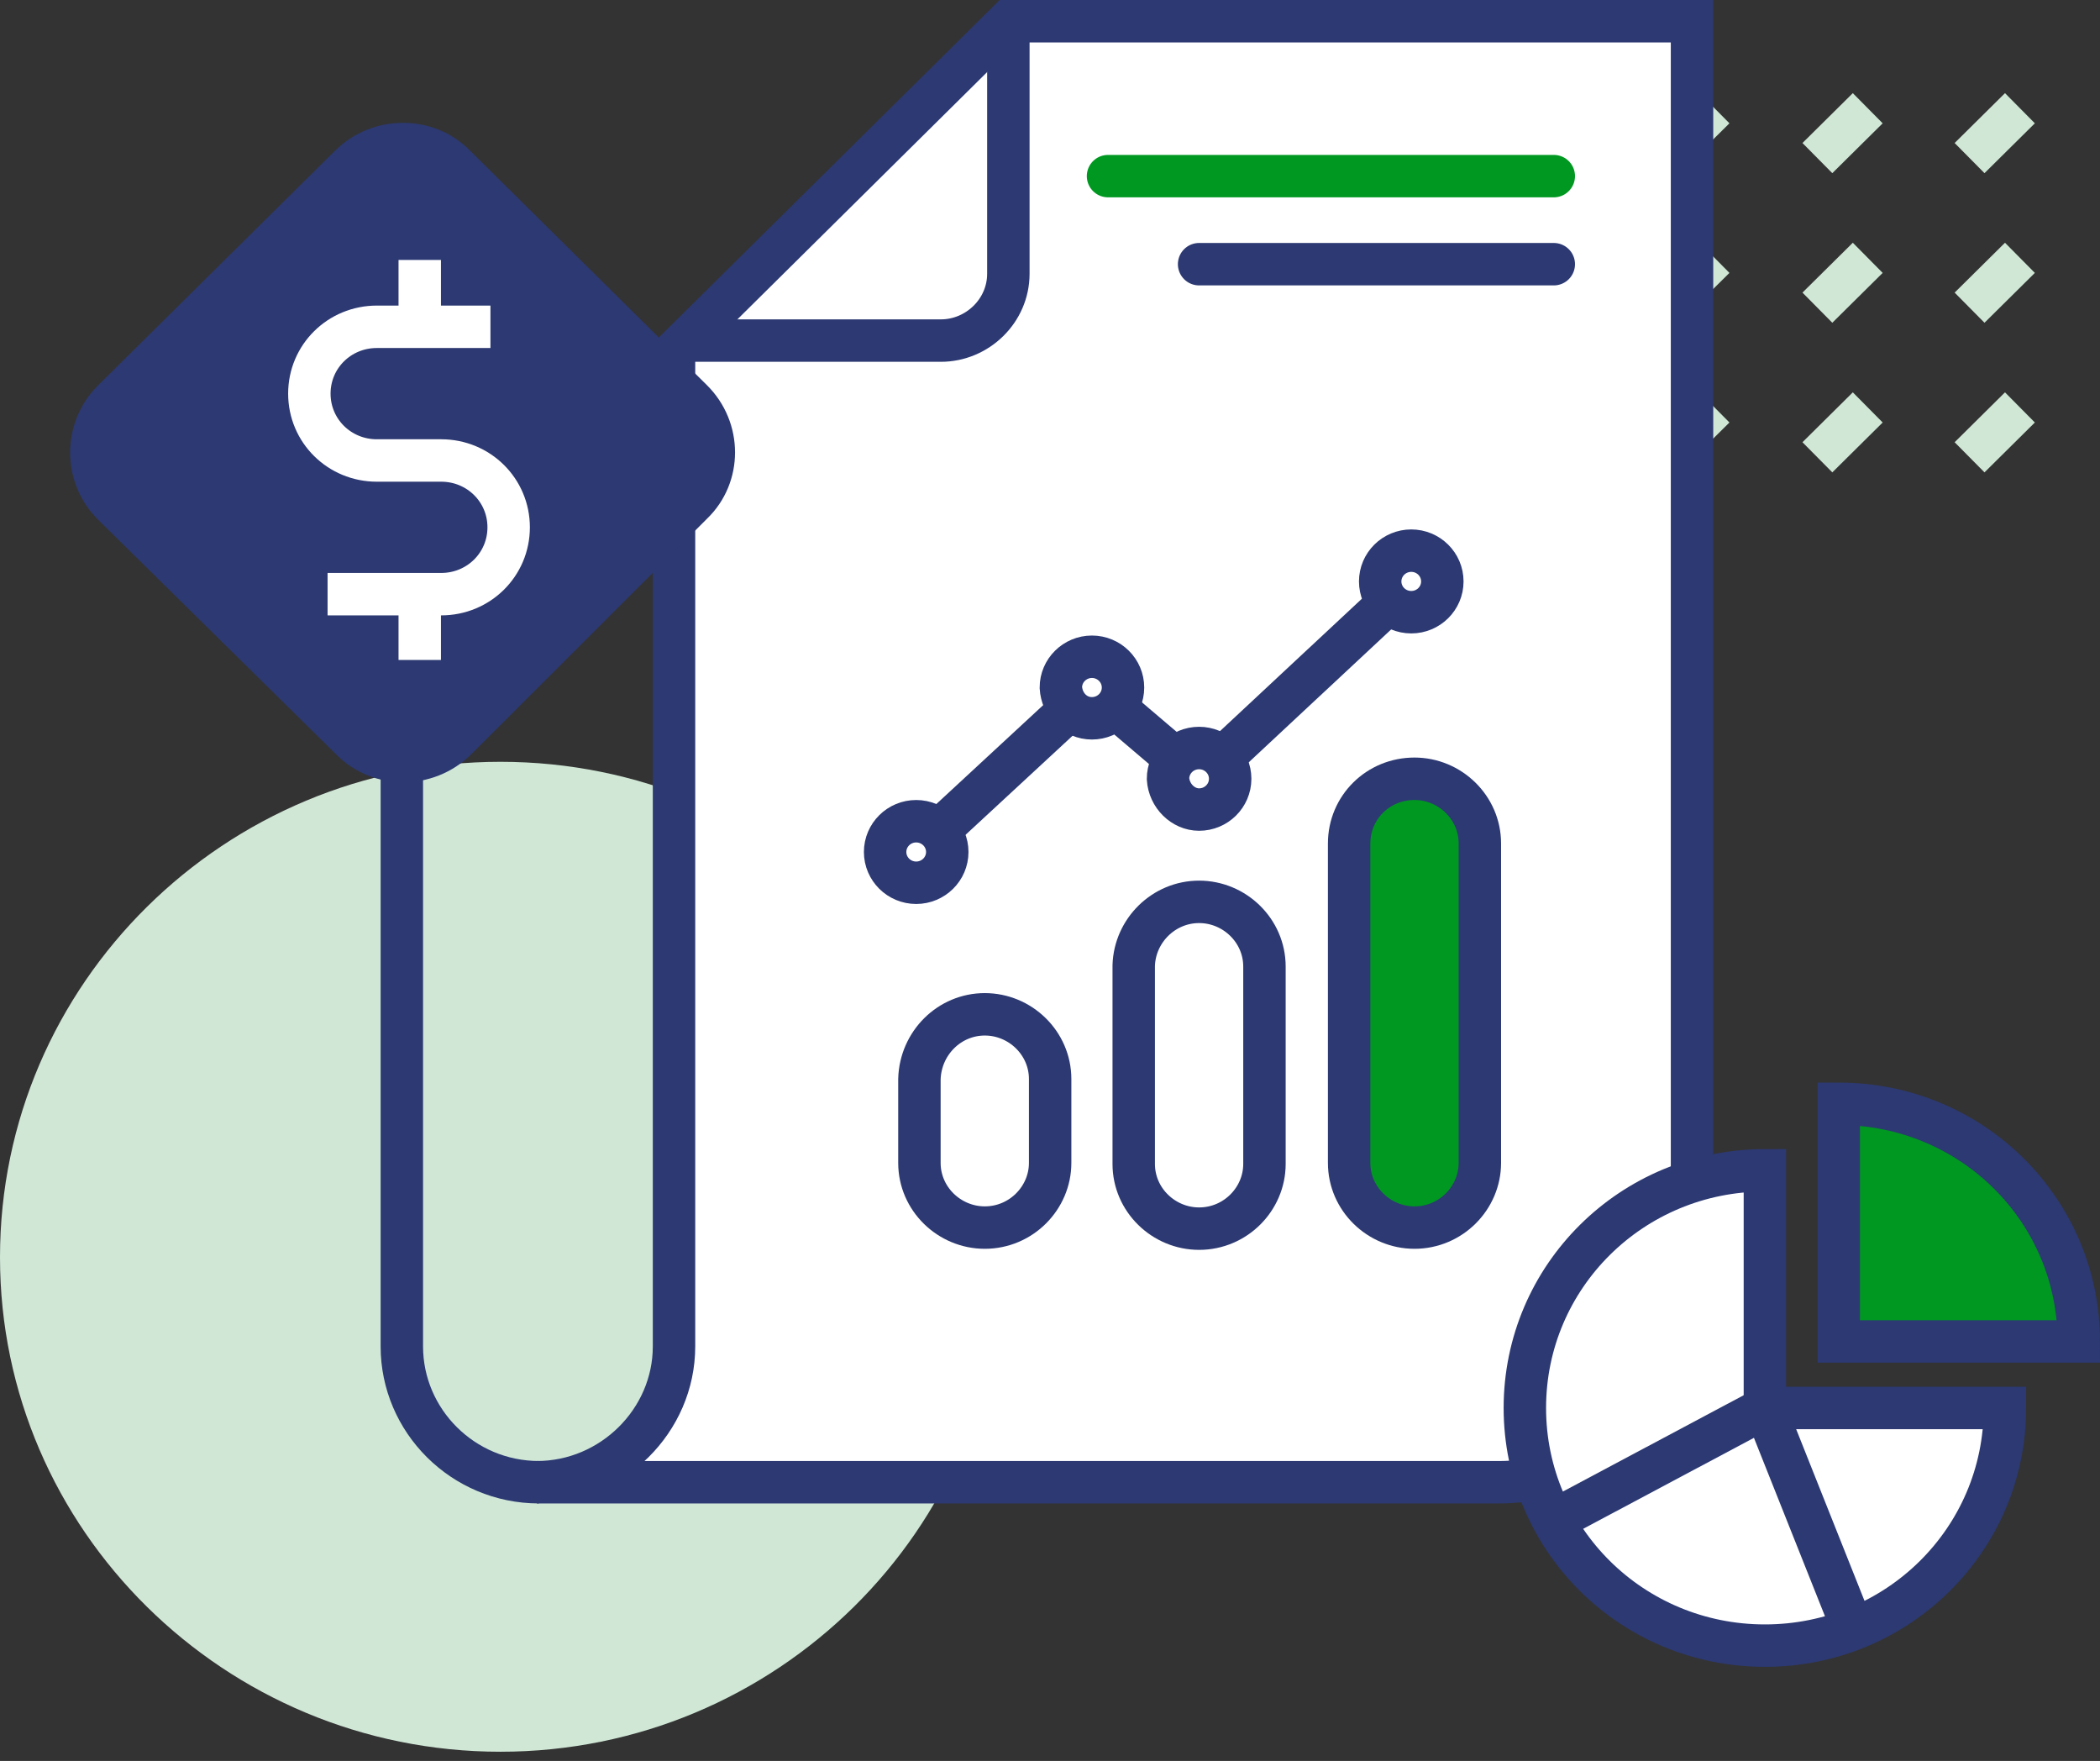 <?xml version="1.0" encoding="UTF-8"?> <svg xmlns="http://www.w3.org/2000/svg" width="99" height="83" viewBox="0 0 99 83" fill="none"><rect x="0" y="0" width="99" height="83" fill="#333333" stroke="none"/><path d="M95.225 19.203L92.851 21.554M80.827 5.101L78.453 7.451L80.827 5.101ZM88.051 5.101L85.677 7.451L88.051 5.101ZM95.225 5.101L92.851 7.451L95.225 5.101ZM80.827 12.152L78.453 14.502L80.827 12.152ZM80.827 19.203L78.453 21.554L80.827 19.203ZM88.051 12.152L85.677 14.502L88.051 12.152ZM88.051 19.203L85.677 21.554L88.051 19.203ZM95.225 12.152L92.851 14.502L95.225 12.152Z" stroke="#D0E7D6" stroke-width="2" stroke-miterlimit="10"></path><path fill-rule="evenodd" clip-rule="evenodd" d="M23.592 82.565C36.575 82.565 47.183 72.113 47.183 59.261C47.183 46.408 36.625 35.906 23.592 35.906C10.609 35.906 0 46.358 0 59.261C0 72.113 10.609 82.565 23.592 82.565Z" fill="#D0E7D6"></path><path d="M28.946 23.404H24.147C21.268 23.404 18.944 25.755 18.944 28.555V32.356V63.461C18.944 66.962 21.823 69.862 25.41 69.862" stroke="#2C3972" stroke-width="2" stroke-miterlimit="10"></path><path fill-rule="evenodd" clip-rule="evenodd" d="M25.309 69.862H70.674C75.675 69.862 79.767 65.812 79.767 60.861V1H47.537L31.775 16.603V22.354V63.461C31.775 66.962 28.845 69.862 25.309 69.862Z" fill="white" stroke="#2C3972" stroke-width="2" stroke-miterlimit="10"></path><path d="M32.281 16.053H44.354C46.072 16.053 47.537 14.652 47.537 12.902V1" stroke="#2C3972" stroke-width="2" stroke-miterlimit="10"></path><path d="M56.529 12.452H73.25" stroke="#2C3972" stroke-width="2" stroke-miterlimit="10" stroke-linecap="round"></path><path d="M52.235 8.301H73.25" stroke="#009821" stroke-width="2" stroke-miterlimit="10" stroke-linecap="round"></path><path d="M46.426 47.808C48.093 47.808 49.507 49.159 49.507 50.859V54.81C49.507 56.46 48.143 57.86 46.426 57.86C44.759 57.86 43.344 56.51 43.344 54.81V50.859C43.395 49.159 44.759 47.808 46.426 47.808Z" stroke="#2C3972" stroke-width="2" stroke-miterlimit="10"></path><path d="M56.529 42.507C58.196 42.507 59.61 43.858 59.61 45.558V54.86C59.61 56.51 58.246 57.91 56.529 57.91C54.862 57.91 53.447 56.56 53.447 54.86V45.508C53.498 43.858 54.862 42.507 56.529 42.507Z" stroke="#2C3972" stroke-width="2" stroke-miterlimit="10"></path><path d="M66.683 36.706C68.35 36.706 69.765 38.057 69.765 39.757V54.81C69.765 56.46 68.401 57.86 66.683 57.86C65.016 57.86 63.602 56.51 63.602 54.81V39.757C63.602 38.057 64.966 36.706 66.683 36.706Z" fill="#009821" stroke="#2C3972" stroke-width="2" stroke-miterlimit="10"></path><path d="M43.192 41.607C44 41.607 44.657 40.957 44.657 40.157C44.657 39.357 44 38.707 43.192 38.707C42.384 38.707 41.727 39.357 41.727 40.157C41.727 40.957 42.384 41.607 43.192 41.607Z" stroke="#2C3972" stroke-width="2" stroke-miterlimit="10"></path><path d="M51.477 33.856C52.285 33.856 52.942 33.206 52.942 32.406C52.942 31.606 52.285 30.955 51.477 30.955C50.669 30.955 50.012 31.606 50.012 32.406C50.063 33.206 50.669 33.856 51.477 33.856Z" stroke="#2C3972" stroke-width="2" stroke-miterlimit="10"></path><path d="M56.529 38.157C57.337 38.157 57.994 37.507 57.994 36.706C57.994 35.906 57.337 35.256 56.529 35.256C55.721 35.256 55.064 35.906 55.064 36.706C55.114 37.507 55.771 38.157 56.529 38.157Z" stroke="#2C3972" stroke-width="2" stroke-miterlimit="10"></path><path d="M66.531 28.855C67.34 28.855 67.996 28.205 67.996 27.405C67.996 26.605 67.34 25.954 66.531 25.954C65.723 25.954 65.066 26.605 65.066 27.405C65.066 28.205 65.723 28.855 66.531 28.855Z" stroke="#2C3972" stroke-width="2" stroke-miterlimit="10"></path><path d="M57.59 35.756L65.471 28.405M44.253 39.157L50.467 33.406L44.253 39.157ZM52.589 33.356L55.468 35.806L52.589 33.356Z" stroke="#2C3972" stroke-width="2" stroke-miterlimit="10"></path><path fill-rule="evenodd" clip-rule="evenodd" d="M94.518 66.362C94.518 72.563 89.466 77.564 83.202 77.564C76.938 77.564 71.886 72.563 71.886 66.362C71.886 60.161 76.938 55.16 83.202 55.16V66.362H94.518Z" fill="white" stroke="#2C3972" stroke-width="2" stroke-miterlimit="10"></path><path d="M86.684 52.025C92.948 52.025 98 57.026 98 63.227H86.684V52.025Z" fill="#009821" stroke="#2C3972" stroke-width="2" stroke-miterlimit="10"></path><path d="M87.344 76.764L83.202 66.362L73.25 71.663" stroke="#2C3972" stroke-width="2" stroke-miterlimit="10"></path><path fill-rule="evenodd" clip-rule="evenodd" d="M4.632 18.153L15.797 7.101C17.565 5.351 20.444 5.351 22.162 7.101L33.326 18.153C35.094 19.904 35.094 22.754 33.326 24.454L22.212 35.556C20.444 37.307 17.565 37.307 15.847 35.556L4.632 24.504C2.864 22.754 2.864 19.904 4.632 18.153Z" fill="#2C3972"></path><path d="M23.121 15.403H17.767C15.998 15.403 14.584 16.803 14.584 18.553C14.584 20.303 15.998 21.704 17.767 21.704H20.798C22.566 21.704 23.98 23.104 23.98 24.854C23.98 26.605 22.566 28.005 20.798 28.005H15.443" stroke="white" stroke-width="2" stroke-miterlimit="10"></path><path d="M19.788 15.402V12.252" stroke="white" stroke-width="2" stroke-miterlimit="10"></path><path d="M19.788 31.106V28.005" stroke="white" stroke-width="2" stroke-miterlimit="10"></path></svg> 